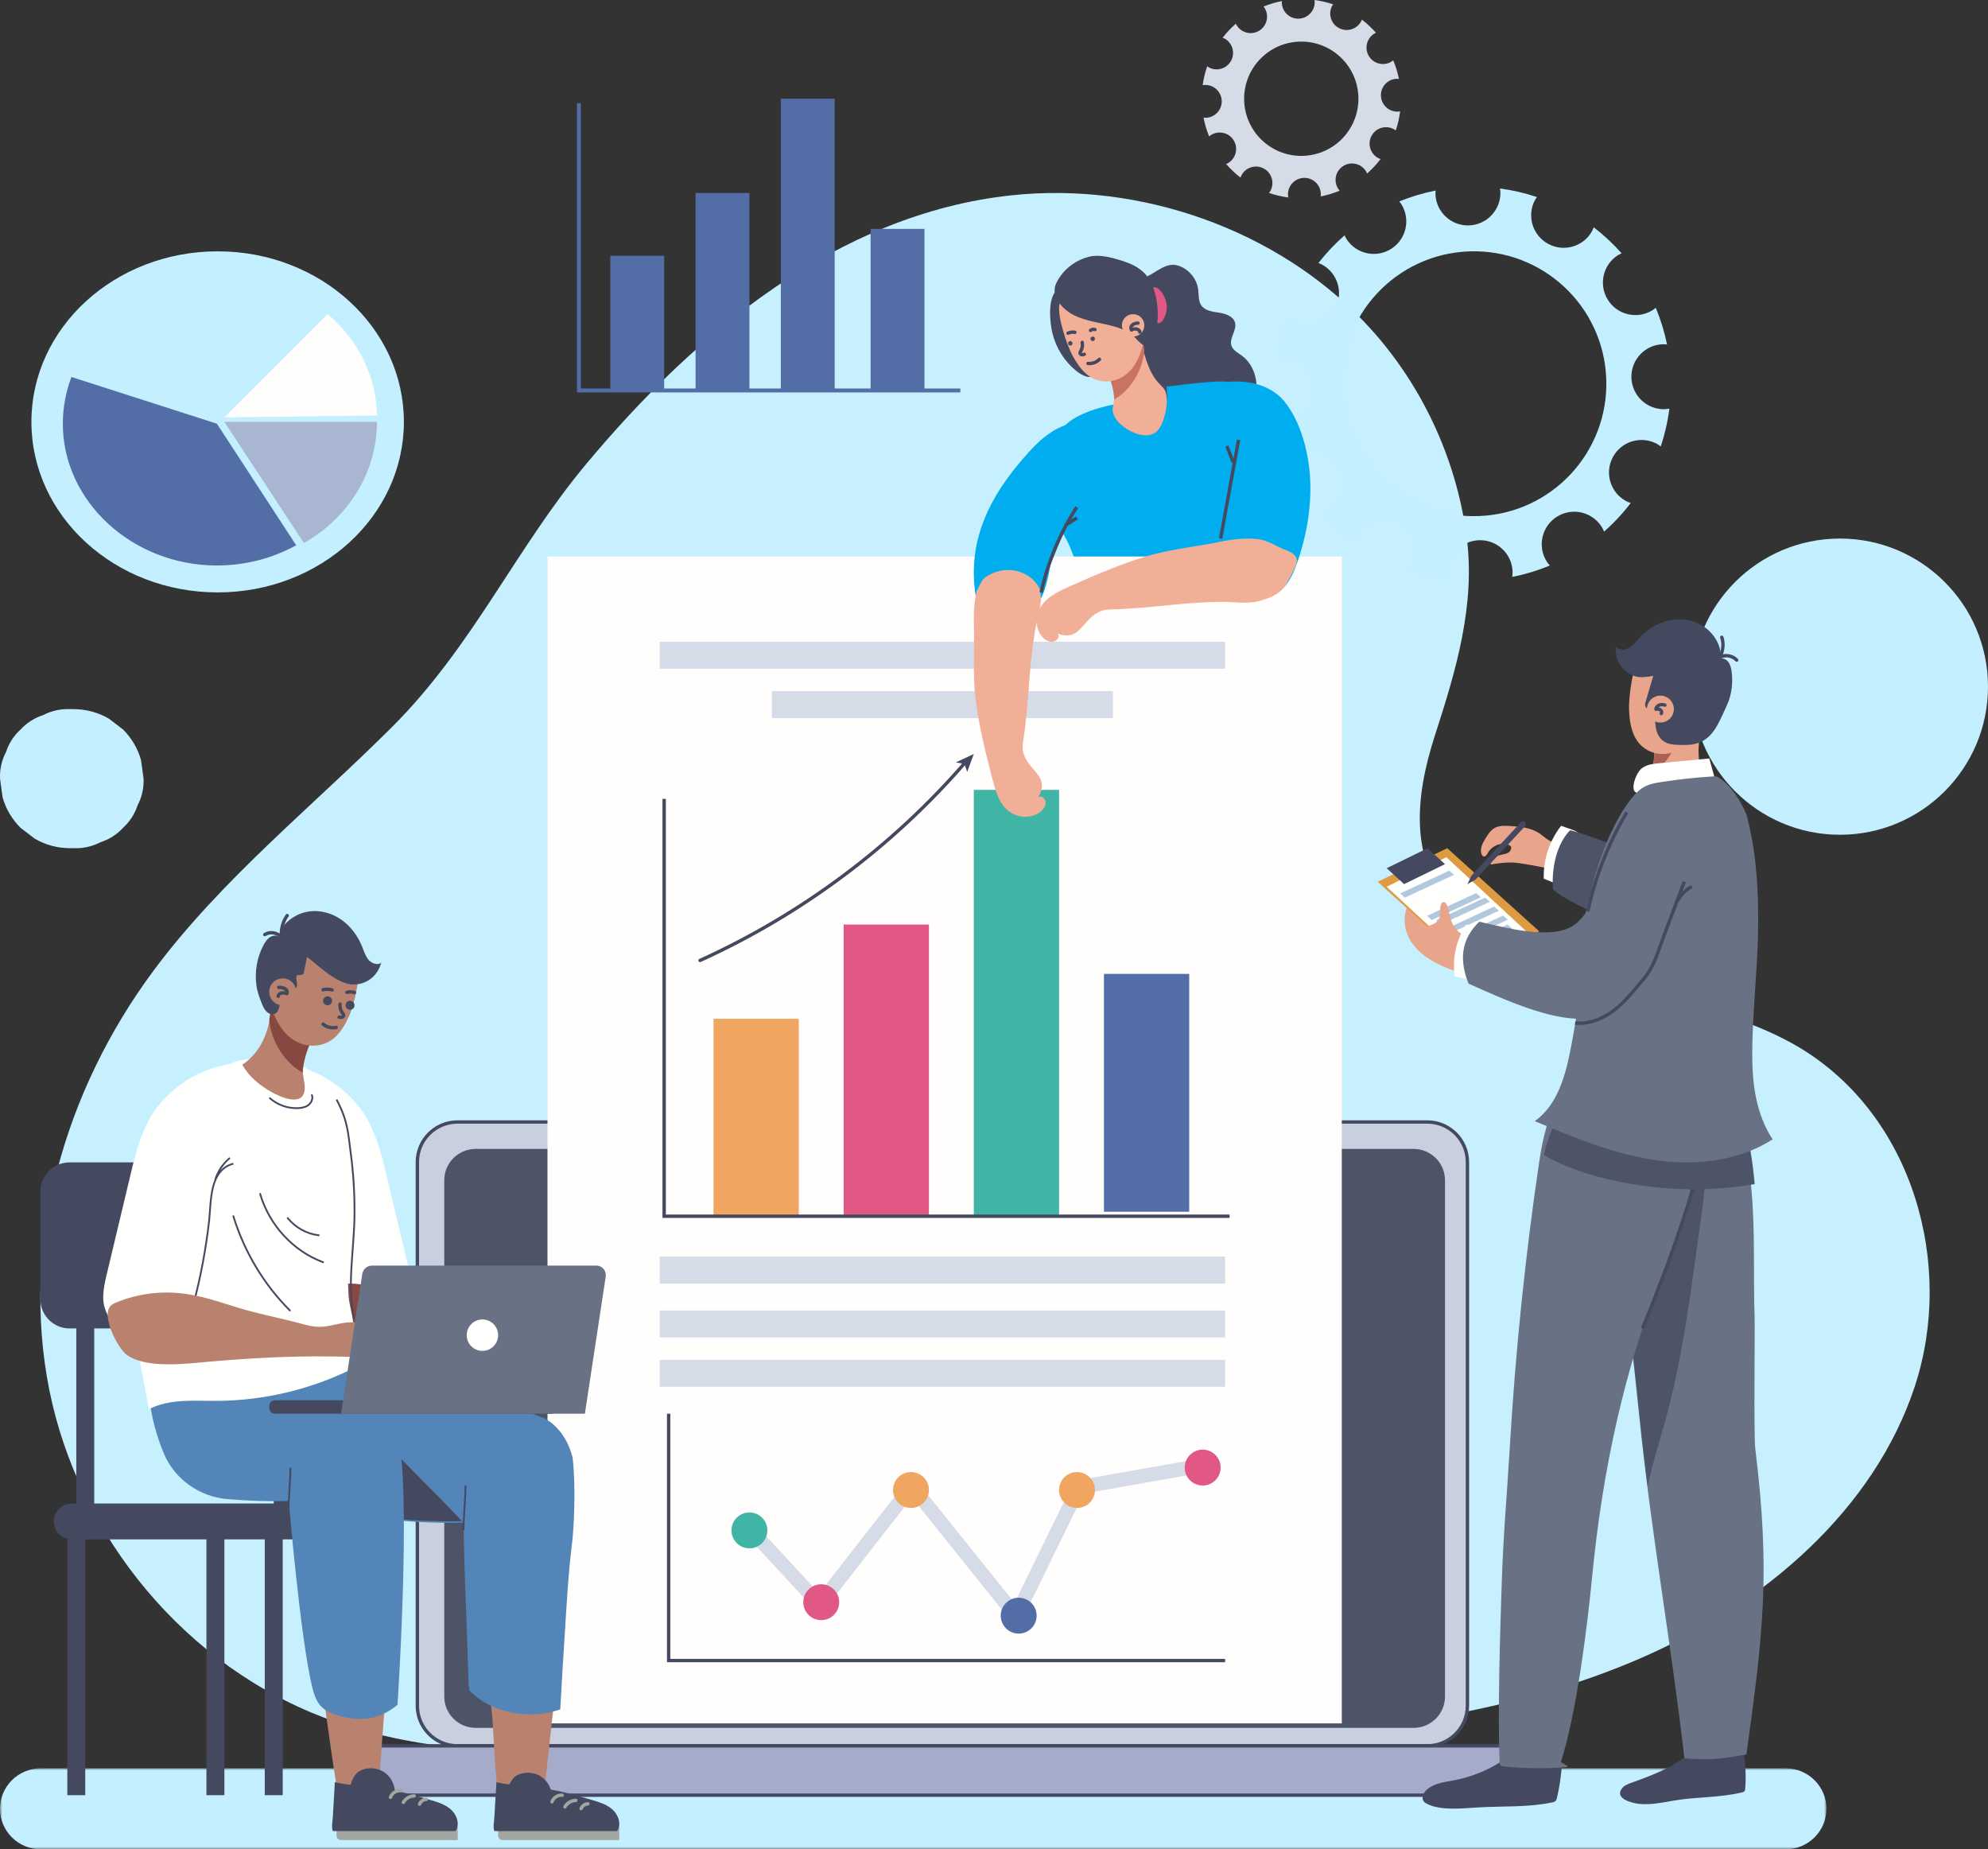 <?xml version="1.0" encoding="UTF-8"?>
<svg width="443px" height="412px" viewBox="0 0 443 412" version="1.1" xmlns="http://www.w3.org/2000/svg" xmlns:xlink="http://www.w3.org/1999/xlink">
    <rect x="0" y="0" width="443" height="412" fill="#333333" stroke="none"/>
    <title>5024146</title>
    <defs>
        <polygon id="path-1" points="0 0 407 0 407 18 0 18"></polygon>
    </defs>
    <g id="shake-hands" stroke="none" stroke-width="1" fill="none" fill-rule="evenodd">
        <g id="FinOps" transform="translate(-799, -4360)">
            <g id="Group-6" transform="translate(261, 4360)">
                <g id="5024146" transform="translate(538, 0)">
                    <g id="Group-3" transform="translate(0, 394)">
                        <mask id="mask-2" fill="white">
                            <use xlink:href="#path-1"></use>
                        </mask>
                        <g id="Clip-2"></g>
                        <path d="M397.88,18.061 L9.12,18.061 C4.084,18.061 0,14.017 0,9.03 C0,4.043 4.084,0 9.12,0 L397.88,0 C402.917,0 407,4.043 407,9.03 C407,14.017 402.917,18.061 397.88,18.061" id="Fill-1" fill="#C3EFFF" mask="url(#mask-2)"></path>
                    </g>
                    <path d="M400.886,233.359 C400.721,233.26 400.553,233.163 400.387,233.066 C388.59,226.193 374.685,223.547 361.279,220.238 C348.828,217.163 334.844,213.032 325.281,203.951 C313.657,192.912 315.277,177.707 319.748,163.884 C324.439,149.378 328.868,134.771 326.794,119.367 C324.429,101.817 316.531,84.879 303.986,71.711 C284.516,51.279 254.353,40.448 225.457,43.513 C186.679,47.627 154.834,74.376 130.658,103.353 C114.794,122.368 105.428,143.959 87.333,162.015 C69.447,179.863 49.352,195.946 34.296,216.169 C14.254,243.09 4.497,277.418 11.002,309.766 C17.508,342.113 41.27,371.633 73.812,383.31 C94.538,390.747 117.268,390.898 139.435,390.956 C185.473,391.077 231.574,391.195 277.463,387.701 C307.664,385.402 338.266,381.397 365.781,369.395 C393.296,357.393 417.651,336.322 426.673,308.957 C435.636,281.77 426.308,248.528 400.886,233.359" id="Fill-4" fill="#C7F0FF"></path>
                    <path d="M31.433,169.383 C30.691,166.758 29.355,164.479 27.42,162.547 C26.367,161.739 25.314,160.932 24.262,160.124 C21.828,158.723 19.202,158.019 16.386,158.009 L15.614,158.009 C13.466,157.929 11.462,158.374 9.602,159.344 C7.667,159.968 5.993,161.036 4.58,162.547 C3.058,163.949 1.983,165.611 1.353,167.532 C0.377,169.378 -0.072,171.367 0.009,173.5 C0.196,174.874 0.381,176.246 0.567,177.618 C1.308,180.243 2.647,182.521 4.58,184.454 C5.633,185.262 6.685,186.068 7.739,186.876 C10.172,188.277 12.797,188.982 15.614,188.991 L16.386,188.991 C18.534,189.071 20.538,188.626 22.398,187.658 C24.332,187.033 26.007,185.964 27.42,184.454 C28.942,183.051 30.017,181.389 30.647,179.468 C31.623,177.623 32.072,175.633 31.991,173.5 C31.804,172.128 31.619,170.755 31.433,169.383" id="Fill-5" fill="#C3EFFF"></path>
                    <path d="M443,153 C443,171.225 428.227,186 410.001,186 C391.775,186 377,171.225 377,153 C377,134.774 391.775,120 410.001,120 C428.227,120 443,134.774 443,153" id="Fill-6" fill="#C3EFFF"></path>
                    <path d="M289.522,9.275 C296.551,9.026 302.451,14.522 302.699,21.55 C302.948,28.579 297.452,34.477 290.423,34.727 C283.395,34.975 277.496,29.479 277.247,22.451 C276.998,15.423 282.493,9.524 289.522,9.275 Z M285.661,0.231 C284.238,0.512 282.865,0.926 281.556,1.463 C281.636,1.564 281.723,1.657 281.793,1.768 C282.865,3.483 282.345,5.741 280.63,6.814 C278.916,7.887 276.656,7.367 275.584,5.652 C275.507,5.531 275.457,5.402 275.398,5.276 C274.316,6.221 273.326,7.269 272.446,8.404 C272.572,8.454 272.702,8.494 272.825,8.559 C274.611,9.507 275.29,11.725 274.341,13.512 C273.393,15.298 271.176,15.977 269.39,15.028 C269.25,14.954 269.129,14.859 269.003,14.769 C268.536,16.123 268.198,17.533 268,18.987 C268.151,18.963 268.298,18.93 268.454,18.925 C270.476,18.854 272.172,20.433 272.243,22.455 C272.316,24.476 270.734,26.173 268.714,26.245 C268.537,26.25 268.366,26.229 268.193,26.21 C268.474,27.667 268.894,29.069 269.441,30.405 C269.573,30.295 269.702,30.181 269.852,30.086 C271.567,29.014 273.827,29.534 274.899,31.249 C275.972,32.964 275.451,35.224 273.736,36.296 C273.573,36.398 273.402,36.472 273.23,36.547 C274.196,37.658 275.268,38.672 276.433,39.572 C276.494,39.397 276.554,39.223 276.644,39.055 C277.593,37.269 279.81,36.589 281.596,37.538 C283.382,38.487 284.06,40.704 283.112,42.49 C283.017,42.67 282.9,42.832 282.779,42.989 C284.161,43.463 285.602,43.805 287.088,44 C287.051,43.812 287.017,43.622 287.01,43.425 C286.938,41.404 288.519,39.708 290.539,39.635 C292.561,39.564 294.257,41.145 294.329,43.166 C294.337,43.372 294.315,43.572 294.29,43.77 C295.761,43.481 297.178,43.047 298.526,42.485 C298.4,42.34 298.276,42.194 298.172,42.027 C297.099,40.313 297.62,38.053 299.334,36.98 C301.049,35.908 303.308,36.429 304.381,38.143 C304.487,38.311 304.564,38.488 304.638,38.665 C305.743,37.692 306.75,36.612 307.643,35.442 C307.473,35.382 307.303,35.323 307.139,35.236 C305.353,34.287 304.674,32.07 305.623,30.284 C306.571,28.498 308.788,27.818 310.575,28.767 C310.737,28.854 310.881,28.962 311.024,29.068 C311.486,27.699 311.815,26.273 312,24.803 C311.838,24.831 311.678,24.864 311.51,24.87 C309.489,24.942 307.792,23.361 307.72,21.34 C307.649,19.318 309.229,17.623 311.25,17.55 C311.415,17.545 311.574,17.567 311.733,17.582 C311.443,16.143 311.015,14.757 310.462,13.436 C310.347,13.529 310.24,13.628 310.112,13.708 C308.397,14.78 306.138,14.26 305.065,12.545 C303.993,10.831 304.513,8.571 306.228,7.498 C306.354,7.42 306.488,7.367 306.619,7.306 C305.667,6.228 304.612,5.246 303.47,4.372 C303.422,4.495 303.385,4.62 303.321,4.74 C302.371,6.527 300.155,7.206 298.368,6.257 C296.582,5.308 295.903,3.092 296.852,1.305 C296.916,1.182 297.001,1.078 297.077,0.966 C295.738,0.514 294.342,0.189 292.905,0 C292.921,0.123 292.95,0.242 292.955,0.37 C293.026,2.391 291.446,4.088 289.425,4.159 C287.404,4.23 285.707,2.65 285.635,0.629 C285.631,0.493 285.651,0.364 285.661,0.231 L285.661,0.231 Z" id="Fill-7" fill="#D5DCE8"></path>
                    <path d="M90,94 C90,73.013 71.419,56 48.501,56 C25.581,56 7,73.013 7,94 C7,114.987 25.581,132 48.501,132 C71.419,132 90,114.987 90,94" id="Fill-8" fill="#C3EFFF"></path>
                    <path d="M48.333,94.406 L15.916,84 C14.648,87.345 14,90.863 14,94.406 C14,111.738 29.498,126 48.333,126 C54.556,126 60.663,124.443 66,121.497 L48.333,94.406" id="Fill-9" fill="#536EA7"></path>
                    <path d="M50,94 L67.72,121 C72.692,118.174 76.801,114.207 79.652,109.479 C82.503,104.752 84,99.421 84,94 L50,94" id="Fill-10" fill="#A9B6D2"></path>
                    <path d="M50,93 L84,92.568 C83.936,88.318 82.928,84.124 81.039,80.243 C79.15,76.363 76.417,72.877 73.011,70 L50,93" id="Fill-11" fill="#FFFEFD"></path>
                    <polygon id="Fill-12" fill="#536EA7" points="136 87 148 87 148 57 136 57"></polygon>
                    <polygon id="Fill-13" fill="#536EA7" points="155 87 167 87 167 43 155 43"></polygon>
                    <polygon id="Fill-14" fill="#536EA7" points="174 87 186 87 186 22 174 22"></polygon>
                    <polygon id="Fill-15" fill="#536EA7" points="194 87 206 87 206 51 194 51"></polygon>
                    <polyline id="Stroke-16" stroke="#536EA7" stroke-width="0.876" points="129 23 129 87 214 87"></polyline>
                    <path d="M327.402,56.012 C343.688,55.434 357.359,68.17 357.936,84.457 C358.512,100.744 345.776,114.414 329.49,114.991 C313.203,115.568 299.532,102.833 298.956,86.546 C298.379,70.259 311.115,56.588 327.402,56.012 Z M319.919,42.456 C317.106,43.012 314.391,43.83 311.804,44.893 C311.961,45.093 312.133,45.275 312.271,45.494 C314.392,48.885 313.363,53.352 309.972,55.473 C306.581,57.594 302.114,56.566 299.993,53.175 C299.844,52.936 299.745,52.682 299.626,52.433 C297.487,54.302 295.531,56.374 293.789,58.617 C294.04,58.717 294.295,58.795 294.539,58.924 C298.071,60.8 299.413,65.183 297.538,68.715 C295.662,72.247 291.279,73.59 287.746,71.714 C287.469,71.566 287.232,71.379 286.982,71.203 C286.059,73.879 285.39,76.667 285,79.542 C285.297,79.494 285.589,79.431 285.897,79.419 C289.894,79.278 293.248,82.404 293.39,86.4 C293.531,90.396 290.406,93.752 286.409,93.892 C286.06,93.904 285.721,93.861 285.382,93.826 C285.935,96.703 286.767,99.478 287.849,102.12 C288.109,101.901 288.364,101.676 288.661,101.49 C292.052,99.369 296.519,100.398 298.64,103.789 C300.761,107.179 299.732,111.647 296.342,113.768 C296.02,113.97 295.68,114.116 295.341,114.262 C297.251,116.459 299.369,118.466 301.674,120.244 C301.794,119.9 301.913,119.555 302.091,119.223 C303.966,115.691 308.35,114.348 311.882,116.223 C315.413,118.099 316.756,122.483 314.881,126.016 C314.691,126.372 314.459,126.691 314.222,127.002 C316.954,127.94 319.803,128.616 322.741,129 C322.669,128.628 322.601,128.254 322.586,127.864 C322.445,123.867 325.571,120.513 329.567,120.371 C333.563,120.23 336.918,123.355 337.059,127.351 C337.073,127.76 337.032,128.154 336.981,128.546 C339.891,127.975 342.692,127.117 345.359,126.004 C345.111,125.719 344.864,125.431 344.657,125.1 C342.536,121.709 343.565,117.242 346.955,115.121 C350.346,113 354.813,114.029 356.935,117.419 C357.143,117.753 357.296,118.101 357.445,118.452 C359.629,116.528 361.621,114.393 363.384,112.077 C363.049,111.959 362.712,111.843 362.39,111.671 C358.857,109.796 357.514,105.411 359.39,101.88 C361.266,98.347 365.649,97.005 369.183,98.881 C369.503,99.052 369.787,99.265 370.073,99.476 C370.982,96.769 371.633,93.948 372,91.043 C371.68,91.097 371.363,91.164 371.03,91.175 C367.034,91.316 363.679,88.192 363.538,84.195 C363.396,80.199 366.522,76.844 370.518,76.702 C370.845,76.69 371.156,76.734 371.473,76.765 C370.898,73.92 370.052,71.178 368.96,68.567 C368.733,68.75 368.52,68.946 368.266,69.104 C364.876,71.225 360.409,70.196 358.288,66.805 C356.167,63.415 357.195,58.947 360.586,56.826 C360.835,56.671 361.1,56.567 361.359,56.445 C359.477,54.316 357.392,52.372 355.136,50.644 C355.039,50.887 354.964,51.136 354.838,51.373 C352.962,54.905 348.577,56.247 345.046,54.37 C341.514,52.495 340.171,48.112 342.048,44.58 C342.176,44.338 342.344,44.132 342.493,43.911 C339.845,43.017 337.084,42.374 334.242,42 C334.276,42.244 334.333,42.479 334.342,42.731 C334.483,46.727 331.358,50.081 327.362,50.224 C323.365,50.365 320.011,47.239 319.869,43.243 C319.859,42.975 319.901,42.719 319.919,42.456 L319.919,42.456 Z" id="Fill-17" fill="#C3EFFF"></path>
                    <path d="M276.733,79.248 C275.85,78.604 274.751,78.059 274.41,77.021 C273.86,75.347 275.656,73.607 275.213,71.903 C274.84,70.471 273.138,69.894 271.672,69.675 C270.208,69.457 268.526,69.254 267.69,68.035 C266.994,67.02 267.157,65.675 266.995,64.455 C266.666,61.995 264.775,59.815 262.383,59.137 C259.837,58.417 257.619,60.721 255.494,61.646 C253.175,62.656 251.757,64.625 251.237,67.127 C250.742,69.515 251.096,71.996 251.619,74.38 C252.142,76.762 252.833,79.124 253.015,81.556 C253.218,84.265 252.611,86.648 251.865,89.214 C251.362,90.948 251.245,93.388 252.179,94.987 C253.102,96.565 254.967,97.301 256.727,97.806 C260.138,98.787 263.738,99.322 267.249,98.791 C270.572,98.289 273.803,96.742 275.965,94.188 C277.503,92.907 278.738,91.296 279.431,89.422 C280.737,85.889 279.778,81.472 276.733,79.248" id="Fill-18" fill="#444960"></path>
                    <path d="M259.775,66.932 C260.208,68.342 260.009,69.915 259.235,71.188 C258.981,71.605 258.579,72.032 258.07,71.998 C257.485,71.959 257.159,71.352 256.974,70.826 C256.465,69.374 256.142,67.864 256.015,66.339 C255.936,65.404 256.122,63.717 257.524,64.041 C258.61,64.292 259.496,66.032 259.775,66.932" id="Fill-19" fill="#E15885"></path>
                    <path d="M259.633,90.515 C258.601,94.139 252.754,95.89 249.388,91.711 C248.974,91.199 248.591,90.659 248.221,90.115 C244.591,90.834 239.194,92.426 236.769,95.393 C235.986,96.352 235.604,97.572 235.256,98.762 C233.988,103.101 232.937,107.503 232.11,111.949 C232.016,112.457 231.926,112.992 232.096,113.479 C232.304,114.079 232.856,114.475 233.352,114.869 C238.366,118.852 239.684,125.285 241.335,131.102 C243.839,139.928 244.993,152.137 247.498,160.963 C255.703,161.599 289.888,153.785 294,150.155 C288.102,139.454 283.328,120.148 281.458,106.716 C280.665,101.025 278.448,95.604 276.288,90.275 C275.782,89.028 275.324,86.148 274.387,85.34 C273.14,84.264 261.228,86.082 259.965,86.124 C260.011,86.833 260.043,87.542 260.062,88.252 C260.084,89.077 259.836,89.804 259.633,90.515" id="Fill-20" fill="#00AEEF"></path>
                    <path d="M247.566,84.853 C247.181,83.598 246.661,82.401 246,81.295 C247.98,81.23 249.835,80.57 251.45,79.377 C252.244,78.791 252.962,78.099 253.644,77.378 C253.887,77.121 254.256,76.469 254.645,76 C254.121,76.633 255.413,80.203 255.673,80.932 C256.214,82.454 256.975,83.968 258.031,85.18 C259.078,86.382 259.763,86.584 259.948,88.284 C260.142,90.078 259.777,92.049 259.186,93.729 C258.818,94.781 258.282,95.833 257.372,96.437 C256.311,97.14 254.933,97.102 253.714,96.772 C251.654,96.214 248.828,94.436 248.09,92.207 C247.704,91.039 248.137,90.442 248.241,89.245 C248.366,87.782 247.991,86.239 247.566,84.853" id="Fill-21" fill="#F1AF97"></path>
                    <path d="M248.284,89 C248.283,88.876 248.283,88.754 248.274,88.629 C248.177,87.431 247.927,86.233 247.582,85.09 C247.193,83.801 246.667,82.572 246,81.437 C248,81.37 249.874,80.692 251.507,79.467 C252.309,78.865 253.034,78.155 253.723,77.415 C253.969,77.151 254.342,76.481 254.735,76 C254.794,76.68 254.883,77.352 255,78.015 C254.726,82.347 251.907,87.025 248.284,89" id="Fill-22" fill="#CA7363"></path>
                    <path d="M234.524,74.253 C235.311,77.507 237.175,80.48 239.746,82.574 C240.446,83.146 241.216,83.662 242.086,83.888 C242.955,84.114 243.944,84.013 244.648,83.446 C245.65,82.639 245.817,81.183 245.892,79.885 C246.03,77.455 246.108,74.997 245.664,72.606 C245.219,70.215 244.208,67.868 242.452,66.216 C241.015,64.863 237.071,62.901 235.336,64.764 C233.452,66.789 233.939,71.832 234.524,74.253" id="Fill-23" fill="#444960"></path>
                    <path d="M236.047,68.066 C236.403,65.734 239.072,67.466 241.237,66.477 C243.121,65.615 244.546,64.871 246.672,65.019 C248.561,65.151 250.446,65.882 251.765,67.253 C252.122,67.622 252.449,68 252.752,68.381 C253.589,69.757 254.37,71.171 254.946,72.678 C254.953,72.711 254.962,72.745 254.968,72.779 C255.166,75.771 254.44,78.597 253.013,81.033 C251.625,83.403 249.141,85.055 246.372,84.999 C244.896,84.968 243.458,84.487 242.145,83.375 C240.836,82.266 239.873,80.811 239.039,79.318 C237.766,77.045 235.657,70.634 236.047,68.066" id="Fill-24" fill="#F1AF97"></path>
                    <path d="M246.935,72.393 C244.389,71.796 241.759,71.432 239.419,70.286 C237.714,69.45 236.14,68.068 235.373,66.315 C234.59,64.526 235.13,63.275 236.162,61.728 C237.632,59.525 240.012,57.893 242.584,57.222 C245.171,56.549 248.41,57.542 250.892,58.397 C252.617,58.991 254.263,59.926 255.429,61.318 C257.449,63.736 258.138,67.903 257.978,70.958 C257.91,72.262 257.555,73.439 257.199,74.676 C256.906,75.694 256.382,76.85 255.186,76.997 C254.366,77.097 252.723,74.781 251.887,74.265 C250.567,73.451 249.074,72.931 247.575,72.549 C247.363,72.495 247.148,72.443 246.935,72.393" id="Fill-25" fill="#444960"></path>
                    <path d="M243.003,75.551 C243.031,75.825 243.276,76.025 243.551,75.997 C243.826,75.969 244.026,75.724 243.997,75.449 C243.97,75.175 243.724,74.975 243.449,75.003 C243.174,75.031 242.974,75.276 243.003,75.551" id="Fill-26" fill="#444960"></path>
                    <path d="M244,73.428 C243.665,73.327 243.306,73.395 243,73.618" id="Stroke-27" stroke="#444960" stroke-width="0.75" stroke-linecap="round"></path>
                    <path d="M238.003,76.551 C238.031,76.826 238.276,77.026 238.551,76.997 C238.825,76.969 239.026,76.724 238.997,76.449 C238.969,76.174 238.724,75.974 238.449,76.003 C238.174,76.031 237.974,76.276 238.003,76.551" id="Fill-28" fill="#444960"></path>
                    <path d="M239.525,74.047 C239.013,73.943 238.467,74.013 238,74.245 M241.15,76.289 C241.304,76.937 241.193,77.644 240.845,78.215 C240.755,78.364 240.646,78.524 240.672,78.694 C240.7,78.878 240.888,79.006 241.075,79.031 C241.262,79.057 241.449,79.003 241.63,78.95 M245,80.051 C244.359,80.733 243.378,81.09 242.442,80.981" id="Stroke-29" stroke="#444960" stroke-width="0.75" stroke-linecap="round"></path>
                    <path d="M254.987,72.245 C255.128,73.619 254.128,74.846 252.754,74.987 C251.381,75.127 250.153,74.128 250.013,72.754 C249.872,71.381 250.872,70.153 252.246,70.013 C253.619,69.873 254.847,70.872 254.987,72.245" id="Fill-30" fill="#F1AF97"></path>
                    <path d="M253.592,72 C253.064,71.991 252.538,72.181 252.25,72.485 C251.96,72.79 251.919,73.199 252.144,73.527 C252.425,73.309 252.908,73.226 253.306,73.328 C253.704,73.429 253.992,73.708 254,74" id="Stroke-31" stroke="#444960" stroke-width="0.75" stroke-linecap="round" stroke-linejoin="round"></path>
                    <path d="M318.047,389 L101.953,389 C97.008,389 93,384.996 93,380.056 L93,258.943 C93,254.004 97.008,250 101.953,250 L318.047,250 C322.992,250 327,254.004 327,258.943 L327,380.056 C327,384.996 322.992,389 318.047,389" id="Fill-32" fill="#C8CFDF"></path>
                    <path d="M318.047,389 L101.953,389 C97.008,389 93,384.996 93,380.056 L93,258.943 C93,254.004 97.008,250 101.953,250 L318.047,250 C322.992,250 327,254.004 327,258.943 L327,380.056 C327,384.996 322.992,389 318.047,389 Z" id="Stroke-33" stroke="#444960" stroke-width="0.75"></path>
                    <path d="M345,389 L76,389 C76,395.075 81.007,400 87.184,400 L333.815,400 C339.992,400 345,395.075 345,389" id="Fill-34" fill="#A4ABCB"></path>
                    <path d="M345,389 L76,389 C76,395.075 81.007,400 87.184,400 L333.815,400 C339.992,400 345,395.075 345,389 Z" id="Stroke-35" stroke="#444960" stroke-width="0.75"></path>
                    <path d="M314.996,385 L106.004,385 C102.136,385 99,381.875 99,378.021 L99,262.979 C99,259.124 102.136,256 106.004,256 L314.996,256 C318.864,256 322,259.124 322,262.979 L322,378.021 C322,381.875 318.864,385 314.996,385" id="Fill-36" fill="#4D5468"></path>
                    <path d="M213,252.5 C213,253.328 212.328,254 211.5,254 C210.672,254 210,253.328 210,252.5 C210,251.671 210.672,251 211.5,251 C212.328,251 213,251.671 213,252.5" id="Fill-37" fill="#2C2C2F"></path>
                    <polygon id="Fill-38" fill="#FFFEFD" points="122 384 299 384 299 124 122 124"></polygon>
                    <polyline id="Fill-39" fill="#D5DCE8" points="226.724 363 203.197 333.668 182.737 359.902 165 340.725 167.318 338.579 182.531 355.026 203.161 328.575 226.075 357.141 239.373 329.97 267.449 325 268 328.114 241.505 332.801 226.724 363"></polyline>
                    <path d="M272,326.999 C272,324.79 270.209,323 268.001,323 C265.791,323 264,324.79 264,326.999 C264,329.209 265.791,331 268.001,331 C270.209,331 272,329.209 272,326.999" id="Fill-40" fill="#E15885"></path>
                    <path d="M231,360 C231,357.791 229.21,356 227,356 C224.791,356 223,357.791 223,360 C223,362.21 224.791,364 227,364 C229.21,364 231,362.21 231,360" id="Fill-41" fill="#536EA7"></path>
                    <path d="M244,332 C244,329.79 242.209,328 239.999,328 C237.791,328 236,329.79 236,332 C236,334.209 237.791,336 239.999,336 C242.209,336 244,334.209 244,332" id="Fill-42" fill="#F0A561"></path>
                    <path d="M207,332 C207,329.79 205.209,328 203,328 C200.79,328 199,329.79 199,332 C199,334.209 200.79,336 203,336 C205.209,336 207,334.209 207,332" id="Fill-43" fill="#F0A561"></path>
                    <path d="M187,357 C187,354.79 185.209,353 182.999,353 C180.791,353 179,354.79 179,357 C179,359.209 180.791,361 182.999,361 C185.209,361 187,359.209 187,357" id="Fill-44" fill="#E15885"></path>
                    <path d="M171,341.001 C171,338.791 169.209,337 167.001,337 C164.791,337 163,338.791 163,341.001 C163,343.21 164.791,345 167.001,345 C169.209,345 171,343.21 171,341.001" id="Fill-45" fill="#40B5A6"></path>
                    <polyline id="Stroke-46" stroke="#444960" stroke-width="0.75" points="149 315 149 370 273 370"></polyline>
                    <polygon id="Fill-47" fill="#F0A561" points="159 271 178 271 178 227 159 227"></polygon>
                    <polygon id="Fill-48" fill="#E15885" points="188 271 207 271 207 206 188 206"></polygon>
                    <path d="M156,214 C178.535,203.783 198.808,188.657 215,170" id="Stroke-49" stroke="#444960" stroke-width="0.75" stroke-linecap="round"></path>
                    <polyline id="Fill-50" fill="#444960" points="217 168 215.524 172 214.911 170.239 213 169.872 217 168"></polyline>
                    <polygon id="Fill-51" fill="#40B5A6" points="217 271 236 271 236 176 217 176"></polygon>
                    <polygon id="Fill-52" fill="#536EA7" points="246 270 265 270 265 217 246 217"></polygon>
                    <polyline id="Stroke-53" stroke="#444960" stroke-width="0.75" points="148 178 148 271 274 271"></polyline>
                    <polygon id="Fill-54" fill="#D5DCE8" points="147 286 273 286 273 280 147 280"></polygon>
                    <polygon id="Fill-55" fill="#D5DCE8" points="172 160 248 160 248 154 172 154"></polygon>
                    <polygon id="Fill-56" fill="#D5DCE8" points="147 149 273 149 273 143 147 143"></polygon>
                    <polygon id="Fill-57" fill="#D5DCE8" points="147 298 273 298 273 292 147 292"></polygon>
                    <polygon id="Fill-58" fill="#D5DCE8" points="147 309 273 309 273 303 147 303"></polygon>
                    <path d="M268.778,85.919 C267.315,86.269 265.862,86.685 264.419,87.099 C264.175,87.169 263.923,87.244 263.733,87.414 C263.471,87.648 263.377,88.017 263.306,88.364 C262.36,93.042 263.649,99.226 266.609,102.988 C267.505,104.125 268.566,105.114 269.535,106.186 C270.49,107.243 271.764,108.196 272.621,109.307 C273.617,110.596 274.038,112.69 274.5,114.237 C275.562,117.784 276.22,121.457 276.453,125.158 C276.608,127.616 276.722,130.413 278.577,131.997 C280.414,133.568 283.328,133.167 285.225,131.671 C287.123,130.177 288.197,127.857 289.006,125.559 C291.106,119.593 292.256,113.167 291.952,106.82 C291.675,101.036 289.933,94.07 286.259,89.495 C283.799,86.431 279.747,85.062 275.859,85.002 C273.469,84.965 271.11,85.359 268.778,85.919" id="Fill-59" fill="#00AEEF"></path>
                    <path d="M272,120 C273.333,112.667 274.667,105.334 276,98 M273.394,99.379 C273.855,100.577 274.316,101.775 274.777,102.972" id="Stroke-60" stroke="#444960" stroke-width="0.75"></path>
                    <path d="M245.472,136.11 C245.98,135.928 246.523,135.82 247.106,135.808 C252.093,135.7 256.966,135.187 261.998,134.684 C265.367,134.348 268.74,134.156 272.096,134.108 C274.804,134.069 277.939,134.655 280.576,133.915 C283.368,133.13 285.266,132.353 286.662,130.057 C287.339,128.946 287.949,127.811 288.489,126.659 C288.808,125.981 289.107,125.256 288.962,124.577 C288.745,123.57 287.625,122.956 286.526,122.555 C284.186,121.7 282.741,120.369 280.056,120.096 C277.331,119.819 274.457,120.172 271.709,120.745 C266.361,121.862 261.008,122.323 255.759,123.875 C249.826,125.63 244.155,128.083 238.549,130.574 C236.495,131.488 234.377,132.454 232.892,133.974 C230.614,136.305 230.36,139.777 232.31,141.956 C232.873,142.585 233.74,143.142 234.724,142.968 C235.708,142.794 236.365,141.508 235.539,141.126 C240.941,143.194 241.084,137.675 245.472,136.11" id="Fill-61" fill="#F1AF97"></path>
                    <path d="M229.584,137.525 L229.621,137.204 C229.54,137.401 229.46,137.598 229.379,137.796 C229.448,137.706 229.516,137.615 229.584,137.525" id="Fill-62" fill="#E15885"></path>
                    <path d="M243.432,95.749 C243.127,95.172 242.685,94.688 242.076,94.33 C240.353,93.319 236.734,94.874 235.184,95.731 C234.853,95.914 234.53,96.109 234.212,96.333 C232.347,97.52 230.709,99.14 229.275,100.717 C228.779,101.264 228.294,101.82 227.814,102.375 C220.647,110.683 216.018,119.836 217.178,130.96 C217.425,133.342 217.899,135.911 219.667,137.519 C221.071,138.797 223.117,139.228 224.981,138.889 C226.753,138.568 228.36,137.609 229.682,136.379 L229.632,136.834 C229.719,136.618 229.806,136.401 229.895,136.184 C232.722,133.432 233.382,129.623 234.067,125.917 C234.069,125.909 234.07,125.901 234.072,125.891 C236.318,120.357 238.564,114.821 240.81,109.287 C241.884,106.641 245.35,99.369 243.432,95.749" id="Fill-63" fill="#00AEEF"></path>
                    <path d="M231.276,177.784 C234.332,172.678 228.761,171.833 227.952,167.272 C227.858,166.745 227.845,166.191 227.936,165.609 C228.712,160.638 229.056,155.731 229.439,150.665 C229.696,147.273 230.099,143.897 230.646,140.554 C231.016,138.294 231.873,135.794 231.978,133.445 C231.924,132.698 231.841,131.947 231.722,131.217 C230.825,129.498 229.392,128.134 227.136,127.385 C224.476,126.5 221.273,127.181 219.107,129.019 C218.55,129.889 218.05,130.817 217.62,131.749 C217.055,134.17 216.941,136.743 217.024,139.238 C217.207,144.696 216.725,150.075 217.368,155.49 C218.095,161.61 219.578,167.558 221.109,173.448 C221.67,175.606 222.275,177.834 223.553,179.504 C225.513,182.066 228.99,182.759 231.545,181.1 C232.282,180.62 233.002,179.83 233,178.83 C232.998,177.83 231.811,177.012 231.276,177.784" id="Fill-64" fill="#F1AF97"></path>
                    <path d="M232,132 C233.489,125.27 236.194,118.805 239.948,113 M237.276,117.125 C238.184,116.547 239.092,115.969 240,115.391" id="Stroke-65" stroke="#444960" stroke-width="0.75"></path>
                    <path d="M79.255,245.718 C83.13,250.092 84.72,255.988 86.037,261.51 C87.739,268.648 89.442,275.785 91.144,282.924 C91.544,284.6 91.945,286.289 91.995,288.009 C92.073,290.77 91.271,294.284 90.614,296.943 C89.772,300.357 87.704,300.147 84.624,299.845 C79.753,299.367 73.127,297.912 69.839,293.991 C68.276,292.127 67.774,289.635 67.323,287.258 C66.704,283.987 66.084,280.716 65.466,277.445 C62.936,264.082 60.406,250.297 63.269,237 C70.09,238.001 75.272,241.224 79.255,245.718" id="Fill-66" fill="#FFFFFE"></path>
                    <path d="M85.921,287.897 C88.035,288.893 90.059,290.177 92.094,291.395 C95.326,293.329 98.7,294.69 102.011,296.488 C102.952,296.998 103.908,297.502 104.94,297.683 C106.713,297.994 108.582,297.331 110.365,297.569 C112.751,297.887 114.785,300.002 115.649,302.797 C117.106,307.504 113.697,305.752 111.438,305.34 C109.675,305.018 107.913,304.697 106.151,304.375 C99.225,303.111 92.58,302.505 85.483,302.139 C81.628,301.939 74.835,302.029 71.951,298.536 C70.551,296.838 69,289.433 70.844,287.597 C71.191,287.252 71.616,287.095 72.029,286.959 C75.729,285.736 79.526,285.687 83.104,286.788 C84.066,287.083 85.002,287.463 85.921,287.897" id="Fill-67" fill="#884842"></path>
                    <path d="M83.962,343 L16.038,343 C13.807,343 12,341.209 12,338.999 C12,336.791 13.807,335 16.038,335 L83.962,335 C86.192,335 88,336.791 88,338.999 C88,341.209 86.192,343 83.962,343" id="Fill-68" fill="#444960"></path>
                    <path d="M9,289.469 L9,265.532 C9,261.924 11.908,259 15.493,259 L68.507,259 C72.092,259 75,261.924 75,265.532 L75,289.469 C75,293.076 72.092,296 68.507,296 L15.493,296 C11.908,296 9,293.076 9,289.469" id="Fill-69" fill="#444960"></path>
                    <polygon id="Fill-70" fill="#444960" points="17 339 21 339 21 290 17 290"></polygon>
                    <polygon id="Fill-71" fill="#444960" points="61 339 65 339 65 290 61 290"></polygon>
                    <polygon id="Fill-72" fill="#444960" points="46 400 50 400 50 341 46 341"></polygon>
                    <polygon id="Fill-73" fill="#444960" points="15 400 19 400 19 341 15 341"></polygon>
                    <polygon id="Fill-74" fill="#444960" points="80 400 84 400 84 341 80 341"></polygon>
                    <polygon id="Fill-75" fill="#444960" points="59 400 63 400 63 341 59 341"></polygon>
                    <path d="M126,362 C123.636,362.488 122.012,362.605 119.22,362.993 C115.159,363.555 111.085,364.022 107,364.367 C108.065,371.589 109.036,377.939 109.282,379.217 C110.348,384.746 109.76,398.606 112.272,403.865 C115.329,404.239 117.975,403.743 120.833,403.513 C122.351,389.651 123.599,375.741 126,362" id="Fill-76" fill="#B8826E"></path>
                    <path d="M104.359,373.286 C104.366,374.411 104.391,375.576 104.618,376.672 C107.796,380.024 112.556,381.75 117.137,381.976 C119.818,382.108 122.387,381.691 124.845,380.901 C125.139,375.498 125.462,370.095 125.809,364.694 C126.258,357.664 126.623,350.638 127.498,343.646 C127.887,340.539 128.348,331.318 127.601,324.749 C125.808,317.883 121.242,316.009 121.242,316.009 C121.242,316.009 108.475,310.963 98.7,308.819 C86.7,306.188 74.502,304.234 62.432,301.608 C56.632,300.347 46.927,300.579 43.933,306.914 C40.467,314.245 47.375,323.987 52.939,328.219 C58.695,332.597 65.8,334.814 72.869,336.353 C82.87,338.531 93.132,339.517 103.368,339.283 C103.04,339.284 104.344,370.75 104.359,373.286" id="Fill-77" fill="#5385B8"></path>
                    <path d="M102.941,339 C102.96,338.981 102.982,338.965 103,338.945 C100.785,336.752 98.694,334.431 96.48,332.24 C93.183,328.979 89.982,325.618 86.707,322.332 C80.203,315.807 73.665,309.313 67.301,302.65 C65.633,302.311 63.965,301.964 62.3,301.603 C56.539,300.352 46.9,300.583 43.926,306.862 C40.484,314.127 47.345,323.782 52.871,327.977 C58.588,332.316 65.645,334.513 72.665,336.038 C82.599,338.197 92.791,339.174 102.957,338.942 C102.95,338.942 102.945,338.976 102.941,339" id="Fill-78" fill="#444960"></path>
                    <path d="M103.277,341 C103.288,337.896 103.713,334.104 103.723,331" id="Stroke-79" stroke="#444960" stroke-width="0.398"></path>
                    <path d="M112,313 C103.42,310.245 95.592,307.7 83,306" id="Stroke-80" stroke="#444960" stroke-width="0.75"></path>
                    <path d="M138,410 L111.968,410 C111.434,410 111,409.557 111,409.007 L111,407 L138,407 L138,410" id="Fill-81" fill="#A2A5A2"></path>
                    <path d="M137.499,408 C137.594,407.856 137.686,407.71 137.757,407.545 C138.422,406.019 137.643,404.179 136.368,403.095 C135.094,402.011 133.428,401.511 131.817,401.038 C128.371,400.029 125.059,399.068 121.507,398.559 C120.572,398.426 110.582,397.471 110.626,397 C110.472,399.629 110.317,402.259 110.163,404.888 C110.099,405.977 109.837,407.047 110.151,408 L137.499,408" id="Fill-82" fill="#444960"></path>
                    <path d="M114.675,395.924 C116.264,394.715 118.736,394.72 120.448,395.779 C122.16,396.838 123.088,398.799 122.993,400.692 C122.976,401.042 122.909,401.425 122.624,401.658 C122.338,401.892 121.919,401.908 121.536,401.913 C119.89,401.93 118.242,401.949 116.596,401.966 C115.568,401.978 114.258,402.197 113.543,401.348 C112.281,399.851 113.452,397.048 114.675,395.924" id="Fill-83" fill="#444960"></path>
                    <path d="M125.287,400.011 C124.325,399.907 123.334,400.546 123,401.484 M125.882,402.597 C126.385,401.737 127.334,401.176 128.305,401.163 M129.492,403 C129.727,402.377 130.354,401.934 131,401.933" id="Stroke-84" stroke="#A2A5A2" stroke-width="0.75" stroke-linecap="round"></path>
                    <path d="M79.736,358.318 C76.168,358.81 72.588,359.213 69,359.54 C71.711,372.587 72.963,385.871 75.174,399 C78.219,398.989 80.996,398.359 84.234,398.428 C84.85,394.452 86.09,370.846 88,357 C84.724,357.791 83.076,357.858 79.736,358.318" id="Fill-85" fill="#B8826E"></path>
                    <path d="M69.563,375.876 C70.287,378.827 71.13,380.634 74.034,381.788 C76.552,382.789 79.303,383.199 82.001,382.909 C85.626,382.518 88.575,379.862 88.575,379.862 C88.575,379.862 92.324,323.945 87.66,316.78 C81.955,308.013 69.465,306.214 59.732,304.076 C51.207,302.203 42.581,300.673 33.973,299 C31.874,306.973 33.39,316.349 36.436,323.702 C36.451,323.74 36.466,323.777 36.483,323.815 C38.904,329.587 44.433,333.5 50.667,334.029 C55.226,334.415 59.805,334.562 64.379,334.457 C64.321,334.457 66.971,365.315 69.563,375.876" id="Fill-86" fill="#5385B8"></path>
                    <path d="M64.277,337 C64.288,333.896 64.713,330.105 64.723,327" id="Stroke-87" stroke="#444960" stroke-width="0.398"></path>
                    <path d="M102,410 L75.967,410 C75.433,410 75,409.557 75,409.007 L75,407 L102,407 L102,410" id="Fill-88" fill="#A2A5A2"></path>
                    <path d="M101.499,408 C101.594,407.856 101.686,407.71 101.758,407.545 C102.422,406.019 101.643,404.179 100.369,403.095 C99.094,402.011 97.429,401.511 95.816,401.039 C92.371,400.029 89.059,399.068 85.506,398.559 C84.572,398.426 74.582,397.471 74.626,397 C74.472,399.629 74.317,402.259 74.163,404.888 C74.098,405.978 73.838,407.048 74.152,408 L101.499,408" id="Fill-89" fill="#444960"></path>
                    <path d="M79.675,394.923 C81.265,393.714 83.736,393.72 85.448,394.779 C87.16,395.837 88.088,397.798 87.993,399.693 C87.976,400.043 87.91,400.425 87.624,400.658 C87.339,400.892 86.919,400.908 86.537,400.913 C84.889,400.931 83.243,400.948 81.595,400.966 C80.569,400.978 79.259,401.197 78.542,400.348 C77.282,398.851 78.453,396.048 79.675,394.923" id="Fill-90" fill="#444960"></path>
                    <path d="M89.287,399.011 C88.325,398.907 87.334,399.546 87,400.483 M89.881,401.597 C90.386,400.737 91.334,400.176 92.305,400.163 M93.491,402 C93.727,401.377 94.354,400.934 95,400.933" id="Stroke-91" stroke="#A2A5A2" stroke-width="0.75" stroke-linecap="round"></path>
                    <path d="M32.453,310.136 C32.696,311.423 32.94,312.711 33.183,314 C37.663,311.662 43.02,312.149 48.082,312.142 C59.157,312.124 70.218,309.38 80,304.226 C79.45,301.492 78.823,298.859 78.808,296.108 C78.792,293.309 77.628,290.596 77.628,287.788 C77.442,283.997 77.59,280.198 77.777,276.409 C78.134,269.233 78.623,261.975 77.273,254.916 C76.396,250.335 74.67,245.825 71.867,242.056 C70.58,240.324 68.796,238.082 66.822,237.085 C64.729,236.03 61.588,236.383 59.233,236.176 C57.511,236.025 55.765,235.875 54.061,236.164 C51.959,236.521 50.03,237.53 48.202,238.618 C38.451,244.426 37.267,253.789 34.332,263.866 C32.866,268.901 30.57,273.666 29.099,278.698 C28.277,281.511 27.937,284.438 28.009,287.363 C28.074,290.007 29.098,292.364 29.588,294.962 C30.543,300.019 31.498,305.077 32.453,310.136" id="Fill-92" fill="#FFFFFE"></path>
                    <path d="M60.144,244.703 C61.896,246.241 64.236,247.047 66.533,246.906 C67.33,246.857 68.152,246.684 68.782,246.178 C69.412,245.674 69.789,244.767 69.502,244 M57.965,266.017 C59.995,272.971 65.366,278.795 72,281.241 M64.11,271.409 C65.83,273.535 68.364,274.938 71.032,275.245 M52,270.986 C54.433,278.918 58.806,286.209 64.601,292" id="Stroke-93" stroke="#444960" stroke-width="0.398" stroke-linecap="round"></path>
                    <path d="M75,245 C77.524,249.759 77.558,252.465 78.125,256.664 C78.758,261.358 79.05,266.109 78.993,270.854 C78.898,278.814 77.293,286.106 78.916,294" id="Stroke-94" stroke="#444960" stroke-width="0.398"></path>
                    <path d="M68.26,234.545 C68.687,233.191 69.266,231.901 70,230.709 C67.8,230.64 65.739,229.928 63.943,228.64 C63.061,228.008 62.264,227.262 61.506,226.485 C61.235,226.21 60.825,225.505 60.393,225 C59.946,229.873 58.138,234.455 54,237.236 C55.396,239.8 57.74,241.726 60.251,243.188 C62.409,244.446 67.786,246.874 67.905,242.483 C67.944,241.047 67.376,239.721 67.499,238.261 C67.605,237.003 67.879,235.745 68.26,234.545" id="Fill-95" fill="#B8826E"></path>
                    <path d="M67.461,239 C67.463,238.867 67.463,238.736 67.473,238.601 C67.58,237.311 67.857,236.021 68.242,234.79 C68.674,233.401 69.259,232.078 70,230.855 C67.777,230.784 65.695,230.054 63.88,228.734 C62.989,228.085 62.184,227.32 61.418,226.523 C61.144,226.241 60.73,225.518 60.294,225 C60.227,225.731 60.128,226.456 60,227.171 C60.303,231.835 63.436,236.873 67.461,239" id="Fill-96" fill="#884842"></path>
                    <path d="M35.912,245.631 C32.075,249.961 30.501,255.798 29.197,261.265 C27.511,268.331 25.825,275.397 24.139,282.463 C23.554,284.912 22.617,288.26 23.167,290.76 C23.766,293.482 25.75,295.993 28.144,297.412 C30.692,298.922 34.571,299.61 37.369,298.328 C40.111,297.07 43.247,295.792 45.238,293.42 C46.785,291.575 47.282,289.109 47.729,286.755 C48.342,283.517 48.955,280.279 49.568,277.04 C52.074,263.811 54.578,250.164 51.744,237 C44.988,237.991 39.857,241.182 35.912,245.631" id="Fill-97" fill="#FFFFFE"></path>
                    <path d="M52,259.287 C46.596,260.715 47.081,267.733 46.592,272.06 C45.869,278.454 44.667,284.791 43,291 M47.943,262.892 C48.543,260.986 49.698,259.265 51.225,258" id="Stroke-98" stroke="#444960" stroke-width="0.398"></path>
                    <path d="M44.257,288.833 C47.219,289.497 50.125,290.47 53.033,291.371 C57.651,292.804 62.328,293.63 67.018,294.909 C68.351,295.274 69.704,295.629 71.083,295.642 C73.454,295.665 75.744,294.681 78.114,294.629 C81.283,294.556 84.382,296.371 86.104,299.07 C89.004,303.617 84.196,302.4 81.17,302.355 C78.81,302.319 76.451,302.283 74.091,302.249 C64.815,302.109 56.042,302.591 46.736,303.395 C41.68,303.831 32.866,305.045 28.369,301.969 C26.184,300.475 22.581,293.199 24.587,291.025 C24.963,290.617 25.483,290.388 25.991,290.18 C30.542,288.323 35.468,287.646 40.356,288.173 C41.67,288.315 42.968,288.545 44.257,288.833" id="Fill-99" fill="#B8826E"></path>
                    <path d="M112.582,292.5 C112.528,292.5 112.472,292.5 112.418,292.5" id="Fill-100" fill="#C4796B"></path>
                    <path d="M122.757,315 L61.243,315 C60.557,315 60,314.426 60,313.718 L60,313.281 C60,312.574 60.557,312 61.243,312 L122.757,312 C123.443,312 124,312.574 124,313.281 L124,313.718 C124,314.426 123.443,315 122.757,315" id="Fill-101" fill="#444960"></path>
                    <path d="M130.335,315 L76,315 L80.727,283.886 C80.892,282.806 81.812,282 82.881,282 L132.909,282 C134.2,282 135.173,283.16 134.974,284.465 L130.335,315" id="Fill-102" fill="#697284"></path>
                    <path d="M111,297.5 C111,299.433 109.433,301 107.5,301 C105.567,301 104,299.433 104,297.5 C104,295.567 105.567,294 107.5,294 C109.433,294 111,295.567 111,297.5" id="Fill-103" fill="#FFFFFE"></path>
                    <path d="M79.823,214.176 C79.182,211.778 76.504,213.868 74.065,213.062 C71.944,212.362 70.329,211.736 68.059,212.114 C66.043,212.451 64.097,213.414 62.83,214.985 C62.488,215.409 62.178,215.837 61.895,216.267 C61.148,217.793 60.465,219.351 60.013,220.986 C60.009,221.022 60.005,221.057 60,221.093 C60.121,224.239 61.216,227.114 63.022,229.508 C64.777,231.836 67.632,233.3 70.604,232.948 C72.188,232.76 73.681,232.107 74.968,230.808 C76.253,229.509 77.127,227.889 77.858,226.242 C78.973,223.734 80.529,216.817 79.823,214.176" id="Fill-104" fill="#B8826E"></path>
                    <path d="M67.716,216.678 C67.739,216.569 67.757,216.445 67.785,216.305 C67.996,215.275 68.207,214.243 68.418,213.213 C70.955,215.16 73.708,217.937 76.991,219.058 C79.476,219.904 82.278,218.963 83.85,216.834 C84.135,216.448 84.349,216.04 84.56,215.61 C84.655,215.417 84.902,214.589 85,214.521 C84.122,215.14 82.853,214.694 82.145,213.878 C81.435,213.06 81.118,211.975 80.713,210.962 C79.76,208.581 78.195,206.435 76.133,204.973 C74.071,203.51 71.505,202.762 69.017,203.067 C67.455,203.26 65.939,203.881 64.681,204.855 C64.06,205.336 63.479,205.909 63.025,206.562 C62.815,206.864 61.922,208.518 62.283,208.838 C61.727,208.345 60.854,208.396 60.222,208.779 C59.59,209.162 59.155,209.81 58.792,210.464 C57.249,213.251 56.688,216.583 57.165,219.747 C57.376,221.156 57.875,222.396 58.381,223.701 C58.798,224.775 59.471,225.972 60.739,226 C62.491,226.039 62.296,223.019 62.794,221.46 C62.989,220.85 62.946,220.083 63.656,219.9 C64.375,219.715 65.534,221.117 66.088,219.97 C66.287,219.555 66.191,219.064 66.101,218.61 C66.013,218.158 65.944,217.652 66.185,217.264 C66.21,217.226 67.113,217.267 67.25,217.218 C67.577,217.102 67.662,216.928 67.716,216.678" id="Fill-105" fill="#444960"></path>
                    <path d="M64,204 C62.583,205.971 62.289,208.757 63.263,211 M59,208.241 C60.155,207.493 61.82,207.768 62.697,208.85" id="Stroke-106" stroke="#444960" stroke-width="0.75" stroke-linecap="round"></path>
                    <path d="M74,222.999 C74,223.552 73.553,224 73,224 C72.449,224 72,223.552 72,222.999 C72,222.448 72.449,222 73,222 C73.553,222 74,222.448 74,222.999" id="Fill-107" fill="#444960"></path>
                    <path d="M72,220.533 C72.648,220.372 73.365,220.388 74,220.578" id="Stroke-108" stroke="#444960" stroke-width="0.75" stroke-linecap="round"></path>
                    <path d="M79,223.999 C79,224.554 78.553,225 78,225 C77.447,225 77,224.554 77,223.999 C77,223.446 77.447,223 78,223 C78.553,223 79,223.446 79,223.999" id="Fill-109" fill="#444960"></path>
                    <path d="M77.311,221.115 C77.858,220.947 78.464,220.964 79,221.162 M75.786,223.715 C75.69,224.433 75.892,225.184 76.338,225.764 C76.454,225.916 76.592,226.074 76.583,226.262 C76.572,226.464 76.382,226.624 76.18,226.671 C75.978,226.718 75.766,226.68 75.562,226.642 M72,228.2 C72.779,228.867 73.892,229.146 74.905,228.926" id="Stroke-110" stroke="#444960" stroke-width="0.75" stroke-linecap="round"></path>
                    <path d="M60,221 C60,222.657 61.343,224 63,224 C64.658,224 66,222.657 66,221 C66,219.342 64.658,218 63,218 C61.343,218 60,219.342 60,221" id="Fill-111" fill="#B8826E"></path>
                    <path d="M62.122,220.008 C62.683,219.962 63.274,220.113 63.632,220.391 C63.988,220.671 64.097,221.069 63.909,221.407 C63.574,221.213 63.045,221.164 62.637,221.292 C62.229,221.418 61.967,221.713 62.003,222" id="Stroke-112" stroke="#444960" stroke-width="0.75" stroke-linecap="round" stroke-linejoin="round"></path>
                    <path d="M388.224,389.05 C388.139,388.676 377.573,390.527 376.404,390.71 C376.362,390.746 376.319,390.783 376.277,390.819 C372.623,393.929 367.988,395.622 363.454,397.266 C362.754,397.52 362.022,397.795 361.541,398.361 C359.483,400.78 363.851,401.82 365.401,401.95 C367.939,402.163 370.449,401.65 372.909,401.218 C377.997,400.32 383.19,400.612 388.228,399.365 C388.426,399.316 388.639,399.256 388.759,399.092 C388.853,398.962 388.873,398.79 388.887,398.626 C389.16,395.449 388.936,392.205 388.224,389.05" id="Fill-113" fill="#444960"></path>
                    <path d="M365.3,315.711 C367.835,340.852 372.459,366.657 375.354,391.776 C381.275,392.284 383.417,391.897 389.168,390.928 C392.937,363.603 394.533,350.416 391.134,322.697 C390.784,319.853 391.085,296.286 390.984,293.26 C390.381,275.243 392.799,254.678 381.926,239.465 C379.18,235.622 374.68,232.674 370.107,233.029 C366.762,233.29 364.185,235.103 362.259,237.701 C356.643,245.287 359.776,265.903 360.775,274.902 C362.1,286.835 364.093,303.727 365.3,315.711" id="Fill-114" fill="#697284"></path>
                    <path d="M367.145,331 C368.178,326.611 369.444,322.271 370.689,317.937 C375.045,302.774 376.845,287.189 379.023,271.604 C379.539,267.91 380.062,264.208 379.994,260.47 C379.925,256.684 379.425,252.877 379.12,249.103 C378.703,243.954 378.194,238.778 376.974,233.768 C374.883,232.537 372.548,231.847 370.191,232.029 C366.821,232.292 364.224,234.116 362.284,236.732 C356.625,244.368 359.782,265.119 360.788,274.177 C362.123,286.189 364.132,303.193 365.348,315.256 C365.869,320.42 366.481,325.684 367.145,331" id="Fill-115" fill="#4D5468"></path>
                    <path d="M347.326,392.11 C347.222,392.108 347.114,392.117 347.012,392.13 C343.617,392.553 340.171,392.534 336.779,392.074 C336.346,392.017 335.903,391.951 335.478,392.054 C335.093,392.146 334.753,392.368 334.415,392.581 C331.244,394.581 327.718,395.975 324.066,396.672 C321.965,397.074 319.701,397.297 318.034,398.681 C317.254,399.327 316.644,400.527 317.239,401.358 C317.442,401.64 317.75,401.82 318.057,401.97 C321.244,403.518 326.052,402.916 329.477,402.719 C335.007,402.4 340.485,402.748 345.939,401.599 C346.162,401.553 346.394,401.496 346.569,401.346 C346.817,401.137 346.905,400.792 346.977,400.471 C347.327,398.909 347.623,397.322 347.803,395.731 C347.873,395.102 348.213,392.833 347.795,392.302 C347.683,392.16 347.51,392.115 347.326,392.11" id="Fill-116" fill="#444960"></path>
                    <path d="M360.673,236.002 C348.28,235.803 344.488,248.759 343.013,258.723 C339.898,279.768 337.711,300.95 336.457,322.187 C335.833,332.751 335.006,341.676 334.659,352.254 C334.289,363.115 333.705,381.905 334.176,392.708 C334.185,392.926 334.201,393.162 334.344,393.328 C334.503,393.514 334.772,393.553 335.015,393.58 C339.559,394.065 344.146,394.131 348.702,393.773 C348.915,393.757 349.141,393.735 349.314,393.608 C349.51,393.465 347.758,392.778 347.833,392.546 C351.321,381.763 353.704,362.486 354.798,351.218 C357.086,327.657 361.972,304.727 370.745,282.961 C379.517,262.406 384.472,236.385 360.673,236.002" id="Fill-117" fill="#697284"></path>
                    <path d="M366,296 C371.056,283.935 375.4,271.575 379,259" id="Stroke-118" stroke="#444960" stroke-width="0.75"></path>
                    <path d="M363.905,263.872 C363.945,263.879 363.985,263.884 364.023,263.891 C365.158,264.076 366.295,264.243 367.432,264.385 C368.269,264.49 369.108,264.576 369.948,264.653 C370.223,264.679 370.499,264.704 370.774,264.727 C371.475,264.785 372.177,264.835 372.88,264.875 C373.277,264.896 373.674,264.914 374.07,264.93 C374.382,264.943 374.693,264.96 375.004,264.97 C375.004,264.967 375.005,264.964 375.006,264.962 C380.354,265.125 385.73,264.768 391,263.838 C390.21,254.351 388.135,245.207 382.611,237.455 C379.877,233.618 375.398,230.673 370.845,231.029 C367.514,231.29 364.947,233.099 363.031,235.694 C362.614,236.258 362.257,236.911 361.933,237.609 C351.155,237.366 346.402,248.205 344,257.348 C346.429,258.817 349.095,259.939 351.72,260.853 C355.67,262.229 359.769,263.194 363.905,263.872" id="Fill-119" fill="#4D5468"></path>
                    <path d="M368.631,168.064 C368.702,166.674 368.607,165.29 368.334,163.943 C370.412,164.635 372.581,164.689 374.699,164.125 C375.743,163.847 376.743,163.436 377.72,162.983 C378.067,162.822 378.693,162.316 379.271,162 C378.003,166.63 378.103,171.459 381,175.437 C378.81,177.312 375.959,178.275 373.11,178.756 C370.664,179.169 364.808,179.552 366.215,175.479 C366.676,174.145 367.665,173.122 368.055,171.739 C368.392,170.547 368.57,169.298 368.631,168.064" id="Fill-120" fill="#E9A58B"></path>
                    <path d="M374,164.268 C372.123,164.715 370.214,164.636 368.38,164 C368.637,165.321 368.726,166.678 368.659,168.041 C368.602,169.251 368.434,170.476 368.117,171.645 C368.084,171.767 368.042,171.883 368,172 C368.227,171.971 368.454,171.93 368.682,171.886 C371.289,170.077 373.078,167.325 374,164.268" id="Fill-121" fill="#AC6055"></path>
                    <path d="M365.457,145.755 C366.872,143.65 368.551,146.608 371.027,146.674 C373.181,146.73 374.853,146.682 376.762,147.837 C378.46,148.864 379.873,150.474 380.466,152.44 C380.625,152.97 380.754,153.494 380.859,154.009 C380.999,155.75 381.069,157.5 380.905,159.243 C380.896,159.28 380.887,159.316 380.879,159.352 C379.672,162.364 377.682,164.774 375.221,166.472 C372.828,168.124 369.747,168.554 367.197,167.179 C365.837,166.448 364.722,165.295 364.017,163.586 C363.315,161.881 363.094,160.005 363.011,158.152 C362.884,155.33 363.9,148.074 365.457,145.755" id="Fill-122" fill="#E9A58B"></path>
                    <path d="M368.402,150.61 C366.468,150.893 364.895,151.205 363.121,150.153 C361.775,149.355 360.741,148.047 360.29,146.534 C360.155,146.079 360.093,145.626 360.041,145.156 C360.019,144.945 360.07,144.097 360,144 C360.611,144.879 361.946,144.915 362.884,144.414 C363.824,143.913 364.487,143.025 365.208,142.235 C366.905,140.381 369.093,138.959 371.514,138.339 C373.935,137.72 376.585,137.935 378.805,139.094 C380.2,139.821 381.404,140.926 382.249,142.265 C382.667,142.926 383.016,143.658 383.219,144.418 C383.314,144.769 383.586,146.606 383.142,146.773 C383.827,146.515 384.625,146.87 385.086,147.445 C385.547,148.02 385.734,148.768 385.851,149.499 C386.217,151.781 385.905,154.704 384.958,156.826 C384.216,158.49 383.426,160.32 382.51,161.906 C381.712,163.287 380.609,164.532 379.189,165.231 C377.398,166.113 375.311,166.046 373.321,165.939 C371.486,165.841 370.087,165.172 369.337,163.39 C368.996,162.579 368.882,161.596 368.827,160.727 C368.803,160.351 368.631,157.73 368.934,157.572 C368.558,157.767 368.171,157.965 367.751,157.997 C367.329,158.03 366.864,157.855 366.677,157.471 C366.501,157.11 366.613,156.681 366.726,156.296 C367.285,154.401 367.843,152.505 368.402,150.61" id="Fill-123" fill="#444960"></path>
                    <path d="M383.68,142 C384.36,144.076 383.692,146.464 382,148 M387,147.091 C386.153,146.106 384.475,145.8 383.27,146.41" id="Stroke-124" stroke="#444960" stroke-width="0.75" stroke-linecap="round"></path>
                    <path d="M372.81,159.047 C372.232,160.599 370.505,161.389 368.952,160.81 C367.401,160.233 366.612,158.505 367.189,156.953 C367.767,155.401 369.495,154.611 371.046,155.19 C372.599,155.767 373.389,157.495 372.81,159.047" id="Fill-125" fill="#E9A58B"></path>
                    <path d="M371,157.119 C370.591,156.952 370.069,156.962 369.67,157.143 C369.271,157.324 369.008,157.672 369,158.029 C369.344,157.921 369.771,157.993 370.027,158.201 C370.283,158.409 370.352,158.74 370.192,159" id="Stroke-126" stroke="#444960" stroke-width="0.75" stroke-linecap="round" stroke-linejoin="round"></path>
                    <path d="M332.143,192.628 C332.314,191.724 332.999,190.933 333.874,190.631 C334.778,190.319 336.308,190.317 336.608,189.414 C336.759,188.963 336.909,188.794 336.544,188.487 C336.179,188.18 335.689,188.053 335.212,188.024 C333.743,187.934 332.256,188.755 331.558,190.04 C331.342,190.434 331.032,190.951 330.598,190.825 C330.393,190.766 330.26,190.57 330.174,190.375 C329.664,189.186 330.37,187.858 331.055,186.758 C331.594,185.894 332.168,184.993 333.059,184.492 C334.058,183.929 335.278,183.966 336.424,184.044 C338.738,184.203 341.163,184.378 343.119,185.743 C343.632,186.101 344.1,186.519 344.611,186.878 C345.924,187.802 347.474,188.32 349,188.825 C348.523,190.465 348.046,192.107 347.569,193.747 C347.546,193.833 347.515,193.924 347.438,193.97 C347.358,194.019 347.257,193.998 347.165,193.976 C344.357,193.295 341.114,192.726 338.297,192.288 C336.279,192.031 334.14,192.287 332.143,192.628" id="Fill-127" fill="#E9A58B"></path>
                    <path d="M347.879,184 C345.272,187.306 343.873,191.565 344.009,195.791 C345.834,196.527 347.66,197.263 349.486,198 C350.114,195.076 350.742,192.151 351.37,189.228 C351.56,188.348 352.332,186.478 351.837,185.751 C351.309,184.976 348.759,184.387 347.879,184" id="Fill-128" fill="#FFFFFE"></path>
                    <path d="M366.48,191.591 C364.996,190.691 363.406,189.898 361.768,189.182 C358.953,187.951 355.992,186.942 353.163,185.988 C352.092,185.628 350.96,185.224 349.859,185 C346.78,188.196 345.699,193.625 346.07,198.176 C349.315,200.944 354.067,202.585 357.646,204.762 C359.649,205.981 361.638,207.258 363.838,208.098 C366.038,208.939 368.504,209.318 370.774,208.68 C371.961,208.346 373.13,207.673 373.649,206.582 C373.974,205.903 374.016,205.129 373.996,204.38 C373.861,199.266 370.942,194.297 366.48,191.591" id="Fill-129" fill="#4D5468"></path>
                    <path d="M314.1,209.267 C312.914,207.104 312.639,204.4 313.511,202.084 C313.833,201.228 314.376,200.37 315.228,200.091 C316.251,199.755 317.372,200.394 318.019,201.274 C318.667,202.155 318.972,203.242 319.385,204.261 C319.832,205.361 320.417,206.403 321.122,207.351 C321.854,208.334 322.746,209.285 322.956,210.504 C323.124,211.472 322.801,212.515 322.119,213.205 C319.588,215.769 315.327,211.505 314.1,209.267" id="Fill-130" fill="#E9A58B"></path>
                    <polyline id="Fill-131" fill="#DE9B42" points="343 207.523 327.502 215 307 196.477 322.498 189 343 207.523"></polyline>
                    <polyline id="Fill-132" fill="#FFFFFE" points="340 207.414 326.7 214 309 197.586 322.3 191 340 207.414"></polyline>
                    <polyline id="Fill-133" fill="#B2C8DE" points="324 194.927 313.066 200 312 199.073 322.933 194 324 194.927"></polyline>
                    <polyline id="Fill-134" fill="#B2C8DE" points="330 199.927 319.067 205 318 204.073 328.933 199 330 199.927"></polyline>
                    <polyline id="Fill-135" fill="#B2C8DE" points="332 200.927 321.067 206 320 205.073 330.933 200 332 200.927"></polyline>
                    <polyline id="Fill-136" fill="#B2C8DE" points="334 202.927 323.067 208 322 207.073 332.933 202 334 202.927"></polyline>
                    <polyline id="Fill-137" fill="#B2C8DE" points="336 204.927 325.066 210 324 209.073 334.933 204 336 204.927"></polyline>
                    <polyline id="Fill-138" fill="#B2C8DE" points="337 206.927 326.066 212 325 211.073 335.933 206 337 206.927"></polyline>
                    <polyline id="Fill-139" fill="#444960" points="322 192.547 312.88 197 309 193.453 318.12 189 322 192.547"></polyline>
                    <path d="M315.751,207.935 C315.595,208.119 315.452,208.314 315.326,208.521 C314.149,210.439 316.429,212.222 317.88,213.255 C321.176,215.607 325.202,216.732 329.022,217.86 C331.18,218.498 337.427,216.937 335.703,213.502 C334.525,211.157 331.039,209.806 328.747,209.179 C326.367,208.727 324.334,207.723 323.442,205.279 C323.045,204.192 322.886,203.032 322.538,201.929 C322.451,201.658 322.348,201.378 322.139,201.188 C321.931,200.996 321.59,200.924 321.369,201.1 C321.245,201.199 321.18,201.356 321.125,201.508 C320.458,203.396 321.655,204.792 319.364,205.898 C318.603,206.266 317.768,206.468 317.03,206.881 C316.546,207.151 316.112,207.512 315.751,207.935" id="Fill-140" fill="#E9A58B"></path>
                    <path d="M326.71,206 C324.513,209.377 323.594,213.526 324.167,217.486 C326.024,217.991 327.881,218.495 329.74,219 C330.047,216.185 330.355,213.37 330.662,210.556 C330.755,209.71 331.314,207.871 330.755,207.238 C330.158,206.564 327.61,206.273 326.71,206" id="Fill-141" fill="#FFFFFE"></path>
                    <path d="M365.653,171.368 C366.732,170.382 368.282,170.198 369.723,170.061 C373.446,169.708 377.168,169.353 380.891,169 C381.593,171.539 382.297,174.079 383,176.618 C382.971,176.513 370.929,176.999 369.78,176.963 C368.572,176.924 364.653,177.325 364.148,176.17 C363.588,174.889 364.731,172.212 365.653,171.368" id="Fill-142" fill="#FFFFFE"></path>
                    <path d="M390.466,234.891 C390.479,230.834 390.706,226.783 390.964,222.737 C391.301,217.468 391.699,212.198 391.767,206.916 C391.853,200.506 391.593,193.752 390.459,187.285 C390.177,185.674 389.839,184.081 389.441,182.515 C389.36,182.194 389.27,181.852 389.177,181.504 C387.96,178.592 385.654,174.732 382.578,173.015 C382.067,172.983 381.547,173.008 381.036,173.041 C377.504,173.278 373.982,173.667 370.484,174.207 C368.074,174.579 366.371,174.883 364.599,176.724 C360.077,181.42 355.836,191.941 354.656,198.408 C353.528,204.584 353.97,204.938 353.326,211.166 C352.56,218.583 351.477,225.965 350.08,233.29 C348.902,239.466 347.139,246.17 342,249.807 C350.519,253.377 359.144,256.977 368.273,258.4 C377.402,259.822 387.234,258.87 395,253.873 C391.336,248.233 390.447,241.62 390.466,234.891" id="Fill-143" fill="#697284"></path>
                    <path d="M369.412,193.311 C369.06,192.633 368.626,191.966 367.986,191.544 C367.303,191.094 366.448,190.97 365.63,191.006 C362.047,191.165 359.21,194.069 357.296,197.079 C355.382,200.091 353.908,203.493 351.178,205.804 C346.417,209.839 334.953,206.546 329.626,205.369 C325.568,209.309 325.136,213.863 327.241,219.174 C334.384,222.289 349.409,229.679 357.207,225.994 C359.925,224.709 361.949,222.477 363.618,219.945 C364.583,218.482 365.43,216.919 366.222,215.383 C368,211.941 369.704,208.413 370.521,204.632 C371.337,200.851 371.2,196.748 369.412,193.311" id="Fill-144" fill="#697284"></path>
                    <path d="M372.299,180.16 C369.971,177.629 365.98,177.358 363.17,179.158 C361.527,180.212 360.693,182.387 359.843,184.112 C358.805,186.225 357.919,188.416 357.195,190.661 C356.448,192.985 355.877,195.363 355.174,197.702 C354.025,201.533 352.529,205.264 351.669,209.174 C350.808,213.084 350.62,217.281 352.059,221.009 C354.117,226.335 360.975,223.506 364.031,220.543 C366.663,217.992 367.923,214.34 369.097,210.832 C370.274,207.308 371.452,203.785 372.629,200.262 C373.623,197.288 374.761,193.353 374.967,189.543 C375.158,186.023 374.551,182.609 372.299,180.16" id="Fill-145" fill="#697284"></path>
                    <path d="M353.825,203.076 C355.5,195.321 358.446,187.835 362.513,181 M375.32,196.437 C373.776,200.548 372.232,204.659 370.687,208.77 C369.577,211.723 368.525,215.496 366.421,217.931 C364.326,220.358 362.374,223.009 359.805,225.004 C357.307,226.943 354.161,228.262 351,227.956 M377,197.529 C375.611,198.313 374.449,199.486 373.683,200.875" id="Stroke-146" stroke="#444960" stroke-width="0.75"></path>
                    <path d="M328.823,195.97 L327,197 L327.925,195.066 L338.927,183.199 C339.167,182.94 339.561,182.933 339.809,183.182 C340.058,183.433 340.064,183.844 339.824,184.103 L328.823,195.97" id="Fill-147" fill="#444960"></path>
                </g>
            </g>
        </g>
    </g>
</svg>